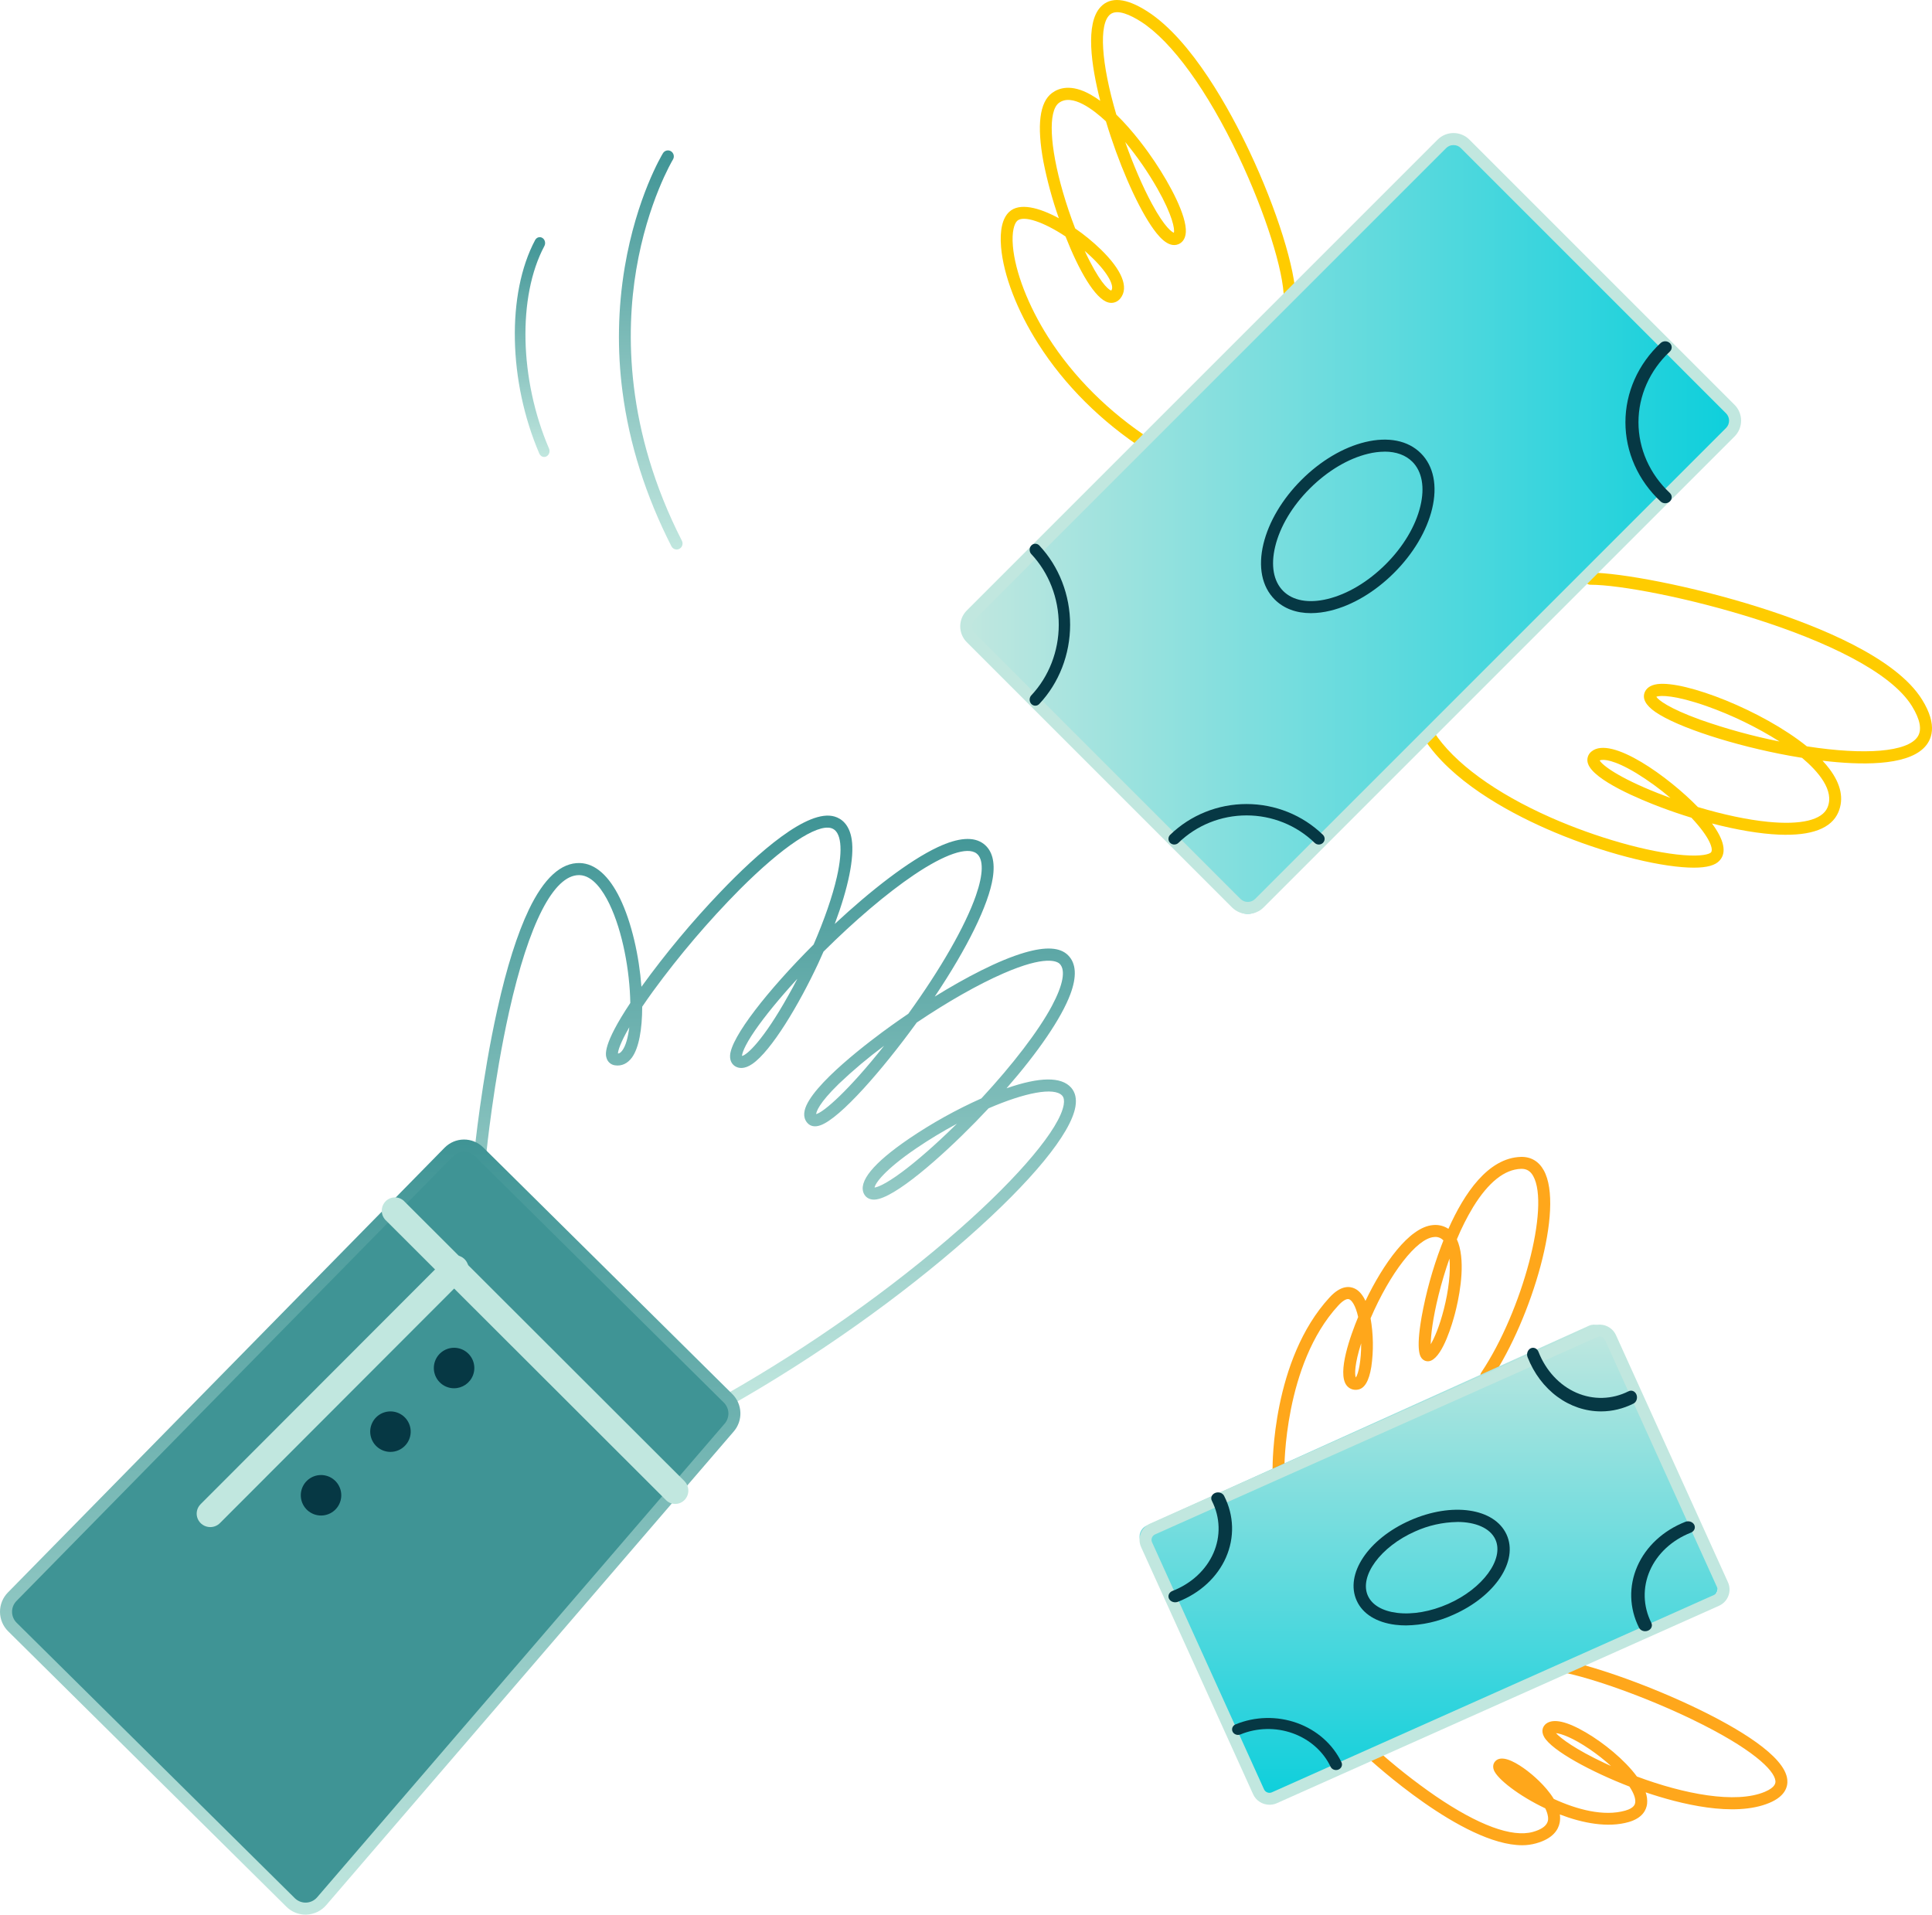 <svg width="334" height="331" viewBox="0 0 334 331" fill="none" xmlns="http://www.w3.org/2000/svg">
<path d="M198.536 78C198.342 78 198.153 77.944 197.988 77.839C190.426 72.947 184.023 66.574 179.47 59.408C175.814 53.656 173.481 47.577 173.064 42.727C172.816 39.827 173.292 37.716 174.472 36.627C176.215 34.991 179.598 35.851 183.051 37.73C181.931 34.545 181.04 31.28 180.385 27.961C179.218 21.672 179.716 17.677 181.869 16.076C183.081 15.179 185.216 14.496 188.517 16.34C189.1 16.671 189.664 17.036 190.206 17.434C188.64 11.285 187.599 4.068 190.26 1.21C191.97 -0.623 194.683 -0.373 198.328 1.955C206.086 6.908 212.728 19.246 216.002 26.164C220.71 36.111 224 46.619 224 51.711C224 51.99 223.891 52.258 223.699 52.455C223.507 52.652 223.247 52.763 222.975 52.763C222.704 52.763 222.442 52.652 222.25 52.455C222.058 52.258 221.951 51.99 221.951 51.711C221.951 46.904 218.747 36.775 214.158 27.082C208.754 15.665 202.59 7.158 197.244 3.743C195.492 2.624 193.147 1.497 191.922 2.495C189.912 4.131 190.367 10.928 192.986 19.811C195.962 22.705 198.449 26.182 199.623 27.942C202.318 31.965 205.148 37.277 205.005 40.121C204.936 41.498 204.189 42.019 203.751 42.206C201.93 42.987 200.149 40.736 198.97 38.974C196.329 35.022 193.293 27.966 191.192 20.977C189.047 18.968 185.338 16.102 183.069 17.785C181.179 19.187 181.448 25.238 183.752 33.21C184.364 35.314 185.088 37.466 185.873 39.493C187.445 40.576 188.926 41.789 190.304 43.12C193.98 46.703 195.186 49.702 193.703 51.562C193.462 51.882 193.136 52.123 192.763 52.252C192.39 52.382 191.988 52.396 191.608 52.291C189.302 51.688 186.492 46.696 184.205 40.879C180.535 38.431 176.948 37.148 175.849 38.181C175.347 38.649 174.893 40.051 175.106 42.545C175.486 46.986 177.76 52.866 181.187 58.258C185.577 65.171 191.767 71.327 199.082 76.058C199.27 76.179 199.415 76.36 199.494 76.574C199.573 76.787 199.582 77.021 199.521 77.24C199.459 77.459 199.329 77.652 199.152 77.789C198.974 77.926 198.757 78 198.536 78ZM187.526 43.379C187.814 44.003 188.102 44.594 188.392 45.153C190.668 49.594 191.887 50.164 192.107 50.234L192.12 50.216C192.664 49.533 191.731 47.395 188.895 44.63C188.455 44.202 187.996 43.781 187.526 43.379ZM194.526 24.556C195.924 28.508 197.564 32.308 199.125 35.197C201.431 39.467 202.653 40.133 202.935 40.236C203.124 39.642 202.69 37.197 200.102 32.633C198.477 29.778 196.611 27.075 194.526 24.556Z" fill="#FFCC00"/>
<path d="M292.83 150C292.222 150 291.557 149.97 290.833 149.912C284.546 149.405 275.313 146.797 267.313 143.267C260.248 140.15 250.845 134.911 246.168 127.701C246.018 127.469 245.966 127.187 246.022 126.916C246.079 126.646 246.24 126.408 246.47 126.257C246.701 126.107 246.98 126.054 247.25 126.11C247.518 126.167 247.754 126.33 247.905 126.561C251.338 131.857 258.526 137.109 268.146 141.355C275.952 144.798 284.921 147.34 290.999 147.829C294.211 148.09 295.522 147.655 295.789 147.365C296.237 146.871 295.699 144.867 292.409 141.365C290.66 140.828 288.899 140.229 287.158 139.574C283.683 138.267 275.495 134.917 274.53 132.016C274.397 131.646 274.384 131.243 274.493 130.866C274.602 130.487 274.828 130.153 275.137 129.913C278.554 127.1 288.556 134.398 293.526 139.521C297.852 140.819 302.103 141.728 305.64 142.074C311.358 142.644 315.013 141.766 315.931 139.602C317.183 136.656 314.317 133.356 311.534 131.013C310.805 130.897 310.113 130.781 309.458 130.661C299.774 128.901 289.989 125.716 286.188 123.091C284.504 121.93 283.881 120.769 284.343 119.658C284.573 119.127 285.124 118.455 286.54 118.265C291.356 117.652 304.667 122.82 312.365 129.027C322.494 130.593 329.75 129.988 331.506 127.378C332.301 126.187 331.966 124.402 330.535 122.072C323.091 110.032 284.945 101.089 274.962 101.089C274.687 101.089 274.423 100.979 274.228 100.783C274.034 100.587 273.925 100.322 273.925 100.045C273.925 99.768 274.034 99.502 274.228 99.306C274.423 99.11 274.687 99 274.962 99C279.995 99 292.291 101.242 304.15 104.994C314.51 108.271 327.807 113.706 332.296 120.969C335.063 125.437 333.951 128.001 332.527 129.363C329.353 132.416 321.608 132.29 315.073 131.508C315.502 131.962 315.906 132.439 316.281 132.938C318.274 135.595 318.787 138.108 317.813 140.406C316.62 143.212 313.171 144.521 307.558 144.289C304.279 144.155 300.239 143.469 295.962 142.358C298.067 145.194 298.533 147.379 297.297 148.746C296.579 149.591 295.099 150 292.83 150ZM276.551 131.467C276.961 132.239 279.708 134.393 286.603 137.116C287.325 137.402 288.054 137.679 288.788 137.945C286.923 136.357 284.937 134.916 282.85 133.637C279.007 131.325 277.115 131.188 276.551 131.467ZM286.346 120.459C286.669 120.988 288.44 122.436 293.955 124.43C298.427 126.003 303.001 127.259 307.646 128.191C303.687 125.694 299.468 123.646 295.063 122.081C289.678 120.185 286.985 120.154 286.342 120.459H286.346Z" fill="#FFCC00"/>
<path d="M221.033 254.989C220.761 254.989 220.5 254.881 220.306 254.69C220.112 254.499 220.003 254.238 220 253.966C220 253.199 219.931 235.062 229.855 224.293C231.773 222.211 233.288 222.314 234.22 222.769C234.987 223.141 235.598 223.9 236.058 224.894C239.097 218.572 243.584 212.137 247.725 211.789C248.664 211.69 249.607 211.92 250.396 212.438C253.115 206.325 257.246 200.184 262.904 200.003C264.64 199.948 266.007 200.749 266.88 202.316C270.491 208.818 264.813 227.9 257.819 238.381C257.745 238.499 257.649 238.598 257.537 238.677C257.423 238.756 257.296 238.811 257.161 238.839C257.026 238.868 256.886 238.869 256.751 238.843C256.616 238.817 256.486 238.765 256.372 238.688C256.257 238.611 256.158 238.512 256.084 238.397C256.007 238.283 255.955 238.153 255.93 238.018C255.905 237.882 255.907 237.743 255.936 237.608C255.966 237.473 256.022 237.346 256.101 237.234C263.197 226.61 267.976 208.539 265.06 203.318C264.569 202.434 263.898 202.037 262.956 202.067C260.112 202.157 257.333 204.362 254.687 208.646C253.603 210.44 252.658 212.315 251.859 214.251C252.054 214.677 252.207 215.122 252.317 215.576C253.311 219.44 252.1 224.904 251.534 227.073C251.095 228.746 249.508 234.282 247.418 235.209C247.173 235.323 246.9 235.362 246.634 235.318C246.368 235.276 246.121 235.153 245.925 234.969C245.587 234.649 244.691 233.802 245.773 227.622C246.526 223.464 247.656 219.385 249.15 215.431C249.273 215.106 249.402 214.777 249.533 214.448C249.328 214.219 249.07 214.045 248.78 213.943C248.491 213.839 248.18 213.812 247.878 213.859C244.936 214.108 240.297 220.088 236.943 227.905C237.426 230.672 237.471 233.499 237.073 236.281C236.664 238.792 235.881 240.089 234.68 240.245C234.321 240.305 233.954 240.265 233.616 240.129C233.28 239.993 232.988 239.767 232.773 239.474C231.146 237.28 233.48 230.852 234.797 227.677C234.337 225.611 233.648 224.727 233.189 224.598C232.773 224.482 232.104 224.885 231.351 225.703C221.976 235.878 222.041 253.779 222.043 253.957C222.044 254.093 222.018 254.228 221.967 254.353C221.917 254.479 221.842 254.594 221.746 254.69C221.651 254.788 221.538 254.865 221.413 254.918C221.288 254.97 221.153 254.999 221.018 255L221.033 254.989ZM235.307 232.261C234.206 235.705 234.158 237.601 234.387 238.134C234.875 237.505 235.33 235.09 235.318 232.259L235.307 232.261ZM250.58 217.583C249.873 219.587 249.237 221.715 248.702 223.861C247.694 227.93 247.355 230.848 247.339 232.395C247.979 231.317 248.845 229.321 249.598 226.378C250.454 223.029 250.794 219.886 250.58 217.58V217.583Z" fill="#FFA71B"/>
<path d="M263.162 319C252.88 319 237.055 304.429 236.332 303.761C236.232 303.668 236.152 303.557 236.095 303.433C236.038 303.31 236.006 303.176 236.001 303.04C235.995 302.904 236.017 302.768 236.063 302.64C236.111 302.512 236.182 302.395 236.274 302.294C236.367 302.195 236.477 302.114 236.6 302.057C236.724 302 236.856 301.967 236.992 301.962C237.128 301.957 237.263 301.978 237.391 302.026C237.518 302.072 237.634 302.145 237.734 302.237C241.03 305.217 244.516 307.975 248.172 310.496C255.581 315.55 261.401 317.694 265.003 316.696C267.894 315.893 267.678 314.499 267.598 313.971C267.516 313.5 267.36 313.045 267.139 312.621C262.515 310.426 258.842 307.525 258.262 306.024C257.919 305.148 258.333 304.471 258.891 304.18C260.174 303.537 262.4 304.889 264.043 306.139C264.732 306.665 267.174 308.617 268.617 310.994C272.586 312.817 277.251 314.082 280.993 313.007C282.542 312.565 282.652 311.874 282.687 311.646C282.799 310.939 282.43 309.963 281.691 308.855C275.244 306.373 268.296 302.673 266.947 300.281C266.353 299.226 266.742 298.404 267.306 297.975C268.56 297.054 270.886 297.572 274.218 299.536C277.201 301.285 280.85 304.21 282.985 307.119C291.129 310.159 300.054 311.876 305.092 309.768C307.036 308.954 306.954 308.135 306.929 307.866C306.743 306.008 302.87 302.249 292.566 297.263C284.855 293.536 275.542 290.16 269.919 289.051C269.655 288.992 269.425 288.833 269.276 288.607C269.128 288.381 269.074 288.105 269.125 287.838C269.178 287.572 269.331 287.337 269.553 287.183C269.776 287.029 270.05 286.969 270.316 287.015C276.093 288.152 285.611 291.598 293.462 295.394C300.313 298.706 308.566 303.523 308.982 307.651C309.103 308.847 308.663 310.516 305.889 311.678C299.788 314.232 290.363 311.846 284.496 309.854C284.727 310.492 284.813 311.173 284.745 311.849C284.612 312.902 283.951 314.304 281.562 314.991C277.982 316.017 273.632 315.203 269.662 313.678C269.731 314.151 269.721 314.63 269.635 315.098C269.405 316.276 268.521 317.85 265.56 318.67C264.78 318.888 263.973 319 263.162 319ZM268.994 299.619C269.808 300.518 272.354 302.431 277.437 304.814C277.791 304.98 278.146 305.144 278.51 305.304C277.339 304.243 276.095 303.263 274.787 302.376C271.929 300.43 269.906 299.702 268.994 299.619Z" fill="#FFA71B"/>
<path d="M125.981 243C125.752 243 125.53 242.923 125.349 242.783C125.168 242.643 125.039 242.446 124.981 242.224C124.923 242.001 124.94 241.766 125.029 241.555C125.118 241.343 125.274 241.167 125.473 241.055C139.946 232.833 154.311 222.671 165.92 212.441C176.319 203.276 183.207 195.051 183.893 190.976C184.01 190.282 183.928 189.748 183.646 189.428C182.269 187.861 177.108 188.919 170.902 191.604C170.169 192.389 169.416 193.177 168.645 193.966C162.707 200.041 154.597 207.198 151.229 207.383C150.383 207.429 149.706 207.071 149.366 206.399C148.31 204.32 150.938 201.086 157.181 196.832C161.133 194.155 165.308 191.831 169.662 189.888C175.058 184.07 179.532 178.244 181.844 173.914C183.788 170.281 184.267 167.692 183.194 166.625C182.767 166.203 180.806 165.075 173.447 168.288C169.086 170.189 163.831 173.178 158.476 176.782L158.311 177.013C152.616 184.845 145.312 193.301 141.835 194.538C140.751 194.924 140.088 194.609 139.723 194.276C139.358 193.943 138.821 193.229 139.11 191.966C140.106 187.61 150.796 179.665 154.046 177.332C154.987 176.658 155.986 175.963 157.03 175.253C162.595 167.551 166.858 160.132 168.7 154.862C170.018 151.095 170.059 148.494 168.818 147.543C167.233 146.331 163.288 147.686 157.988 151.263C153.317 154.416 147.73 159.171 142.367 164.512C142.069 165.189 141.763 165.872 141.449 166.56C138.167 173.586 133.374 181.67 130.044 183.943C128.652 184.889 127.686 184.688 127.118 184.351C126.759 184.136 126.159 183.607 126.214 182.476C126.37 179.282 132.774 171.159 140.655 163.287C142.491 159.044 143.928 154.936 144.683 151.587C145.776 146.75 145.425 143.684 143.719 143.172C141.195 142.414 135.273 146.373 127.881 153.769C122.462 159.245 117.458 165.121 112.908 171.346C112.206 172.318 111.579 173.212 111.023 174.037C111.023 177.908 110.45 181.18 109.243 182.831C108.485 183.869 107.45 184.342 106.325 184.172C105.995 184.13 105.684 183.996 105.428 183.783C105.172 183.571 104.981 183.29 104.879 182.972C104.682 182.381 104.11 180.688 108.967 173.388C108.873 167.906 107.658 161.042 105.333 156.234C104.259 154.017 102.498 151.358 100.196 151.289H100.09C95.709 151.289 91.425 159.655 88.019 174.877C85.313 186.998 84.082 199.34 84.071 199.454C84.058 199.59 84.018 199.723 83.953 199.844C83.889 199.964 83.802 200.072 83.697 200.159C83.591 200.246 83.47 200.311 83.34 200.351C83.209 200.392 83.072 200.405 82.937 200.392C82.801 200.378 82.669 200.338 82.549 200.273C82.429 200.209 82.323 200.121 82.236 200.015C82.15 199.909 82.085 199.787 82.045 199.657C82.005 199.525 81.992 199.387 82.005 199.251C82.016 199.126 83.258 186.673 85.997 174.424C87.603 167.193 89.44 161.43 91.405 157.303C94.021 151.827 96.996 149.105 100.256 149.201C102.895 149.282 105.292 151.397 107.188 155.317C109.205 159.488 110.494 165.294 110.891 170.592C115.067 164.818 119.632 159.34 124.553 154.194C130.98 147.478 139.635 139.767 144.294 141.166C145.413 141.503 146.837 142.464 147.245 145.136C147.722 148.27 146.646 153.494 144.305 159.735C150.503 153.961 157.115 148.794 162.122 146.45C165.691 144.778 168.361 144.588 170.054 145.887C171.532 147.018 172.063 148.998 171.63 151.769C170.907 156.419 167.236 163.876 161.596 172.291C166.894 169.016 172.613 166.006 177.136 164.685C180.809 163.614 183.254 163.761 184.635 165.13C186.058 166.542 186.189 168.826 185.025 171.916C183.481 176.024 179.517 181.836 174.007 188.141C179.745 186.144 183.498 186.109 185.185 188.04C185.899 188.858 186.145 189.957 185.918 191.307C185.133 195.971 178.343 204.242 167.268 213.991C155.562 224.31 141.07 234.56 126.477 242.861C126.325 242.948 126.154 242.996 125.981 243ZM165.437 194.266C162.999 195.569 160.632 197 158.346 198.554C152.862 202.295 151.28 204.606 151.196 205.3C151.609 205.245 152.894 204.874 155.931 202.62C158.516 200.703 161.752 197.868 165.043 194.64L165.437 194.266ZM152.836 180.798C150.104 182.821 147.497 185.01 145.033 187.354C141.523 190.767 141.13 192.204 141.091 192.608C142.438 192.26 146.747 188.483 152.836 180.798ZM137.811 169.251L137.774 169.288C134.751 172.584 132.265 175.63 130.551 178.101C128.565 180.982 128.297 182.178 128.271 182.55C129.111 182.414 131.955 179.856 136.292 172.082C136.82 171.161 137.327 170.214 137.82 169.261L137.811 169.251ZM108.788 177.596C107.272 180.217 106.845 181.599 106.828 182.129C107.015 182.129 107.286 182.021 107.585 181.6C108.17 180.801 108.57 179.39 108.788 177.596Z" fill="url(#paint0_linear_2926_1111)"/>
<path d="M50.235 328.944L2.095 281.28C1.401 280.591 1.007 279.655 1 278.675C0.993 277.695 1.374 276.751 2.058 276.053L77.608 199.098C78.294 198.401 79.227 198.006 80.203 198C81.179 197.993 82.118 198.375 82.813 199.062L125.907 241.713C126.57 242.372 126.961 243.259 126.997 244.196C127.035 245.134 126.716 246.05 126.107 246.759L55.602 328.718C55.272 329.101 54.869 329.412 54.416 329.632C53.963 329.852 53.469 329.975 52.967 329.997C52.464 330.018 51.962 329.935 51.492 329.754C51.022 329.573 50.594 329.297 50.235 328.944Z" fill="#3F9495"/>
<path d="M52.829 331C51.59 330.999 50.4 330.51 49.517 329.636L1.408 282.012C0.966 281.575 0.615 281.055 0.373 280.482C0.131 279.909 0.005 279.294 0 278.67C-0.004 278.048 0.113 277.431 0.347 276.854C0.58 276.278 0.924 275.752 1.36 275.31L76.86 198.412C77.739 197.517 78.936 197.009 80.188 197C81.439 196.991 82.644 197.482 83.535 198.364L126.595 240.991C127.448 241.836 127.949 242.974 127.996 244.176C128.044 245.377 127.636 246.552 126.853 247.462L56.395 329.359C55.972 329.848 55.455 330.246 54.873 330.527C54.292 330.808 53.66 330.966 53.015 330.992L52.829 331ZM50.971 328.158C51.229 328.412 51.536 328.61 51.874 328.741C52.211 328.872 52.572 328.932 52.933 328.917C53.294 328.902 53.649 328.814 53.975 328.655C54.3 328.498 54.59 328.275 54.827 328L125.286 246.105C125.723 245.595 125.95 244.937 125.924 244.265C125.897 243.592 125.617 242.955 125.14 242.482L82.081 199.854C81.581 199.361 80.907 199.087 80.207 199.092C79.507 199.098 78.837 199.381 78.345 199.881L2.845 276.777C2.354 277.279 2.081 277.956 2.086 278.659C2.09 279.363 2.372 280.036 2.87 280.531L50.971 328.158Z" fill="url(#paint1_linear_2926_1111)"/>
<path d="M78.5 239C79.881 239 81 237.88 81 236.499C81 235.119 79.881 234 78.5 234C77.119 234 76 235.119 76 236.499C76 237.88 77.119 239 78.5 239Z" fill="#063844"/>
<path d="M78.494 240C77.747 239.999 77.02 239.758 76.42 239.315C75.819 238.87 75.376 238.246 75.156 237.533C74.936 236.819 74.949 236.054 75.195 235.349C75.441 234.644 75.905 234.035 76.522 233.614C77.138 233.191 77.873 232.977 78.619 233.002C79.365 233.028 80.084 233.291 80.67 233.754C81.256 234.218 81.678 234.855 81.876 235.576C82.073 236.296 82.035 237.061 81.766 237.757C81.511 238.418 81.061 238.986 80.477 239.385C79.894 239.785 79.202 240 78.494 240ZM78.494 235.032C78.289 235.033 78.086 235.076 77.898 235.159C77.678 235.257 77.485 235.408 77.337 235.598C77.189 235.789 77.09 236.012 77.049 236.25C77.008 236.489 77.027 236.732 77.103 236.962C77.179 237.19 77.31 237.396 77.485 237.563C77.659 237.729 77.873 237.849 78.105 237.913C78.337 237.978 78.582 237.985 78.818 237.931C79.053 237.878 79.272 237.768 79.454 237.611C79.637 237.453 79.778 237.254 79.865 237.028C80.004 236.666 79.994 236.261 79.836 235.907C79.678 235.55 79.385 235.272 79.023 235.132C78.856 235.066 78.678 235.032 78.499 235.03L78.494 235.032Z" fill="#063844"/>
<path d="M67.5 250C68.881 250 70 248.88 70 247.499C70 246.12 68.881 245 67.5 245C66.119 245 65 246.12 65 247.499C65 248.88 66.119 250 67.5 250Z" fill="#063844"/>
<path d="M67.504 251C66.639 251.001 65.804 250.681 65.16 250.103C64.517 249.525 64.111 248.729 64.019 247.869C63.928 247.008 64.159 246.144 64.667 245.444C65.175 244.744 65.925 244.258 66.771 244.077C67.617 243.897 68.5 244.035 69.249 244.469C69.998 244.901 70.561 245.595 70.829 246.418C71.096 247.24 71.049 248.133 70.697 248.923C70.346 249.714 69.713 250.346 68.923 250.698C68.477 250.897 67.993 251 67.504 251ZM67.504 246.035C67.207 246.037 66.918 246.127 66.674 246.295C66.43 246.463 66.242 246.7 66.134 246.976C66.061 247.157 66.024 247.351 66.026 247.545C66.029 247.74 66.07 247.933 66.147 248.111C66.225 248.29 66.337 248.452 66.478 248.587C66.618 248.721 66.784 248.826 66.966 248.896C67.148 248.966 67.342 248.999 67.537 248.994C67.731 248.988 67.923 248.944 68.1 248.863C68.278 248.782 68.437 248.667 68.57 248.524C68.702 248.381 68.805 248.214 68.871 248.031C69.011 247.667 69.001 247.264 68.844 246.909C68.686 246.553 68.394 246.274 68.032 246.134C67.864 246.068 67.685 246.032 67.504 246.031V246.035Z" fill="#063844"/>
<path d="M55.5 261C56.881 261 58 259.881 58 258.5C58 257.119 56.881 256 55.5 256C54.119 256 53 257.119 53 258.5C53 259.881 54.119 261 55.5 261Z" fill="#063844"/>
<path d="M55.526 262C55.094 262.002 54.665 261.926 54.26 261.773C53.444 261.464 52.773 260.862 52.379 260.084C51.984 259.306 51.894 258.408 52.127 257.568C52.359 256.726 52.897 256.003 53.635 255.538C54.373 255.073 55.259 254.902 56.117 255.055C56.976 255.209 57.746 255.678 58.277 256.37C58.808 257.062 59.061 257.928 58.987 258.797C58.913 259.667 58.517 260.477 57.877 261.07C57.237 261.662 56.398 261.994 55.526 262ZM55.526 257.01C55.228 257.01 54.938 257.1 54.693 257.269C54.447 257.437 54.259 257.676 54.151 257.954C54.011 258.318 54.02 258.724 54.179 259.082C54.337 259.44 54.632 259.72 54.996 259.86C55.361 260.001 55.767 259.991 56.124 259.832C56.482 259.674 56.762 259.38 56.903 259.015C56.99 258.792 57.02 258.55 56.993 258.312C56.965 258.074 56.88 257.847 56.744 257.648C56.608 257.451 56.427 257.289 56.214 257.178C56.002 257.067 55.766 257.009 55.526 257.01Z" fill="#063844"/>
<path d="M299.169 71.704L253.296 25.83C252.188 24.723 250.393 24.723 249.286 25.83L167.83 107.287C166.723 108.393 166.723 110.189 167.83 111.297L213.704 157.17C214.811 158.277 216.606 158.277 217.713 157.17L299.169 75.714C300.277 74.606 300.277 72.811 299.169 71.704Z" fill="url(#paint2_linear_2926_1111)"/>
<path d="M215.717 158C215.209 158.001 214.705 157.901 214.236 157.706C213.767 157.512 213.34 157.227 212.981 156.867L167.132 111.019C166.407 110.292 166 109.307 166 108.28C166 107.254 166.407 106.27 167.132 105.542L248.541 24.131C249.267 23.407 250.252 23 251.279 23C252.306 23 253.291 23.407 254.018 24.131L299.864 69.981C300.224 70.341 300.509 70.767 300.704 71.237C300.9 71.707 301 72.21 301 72.719C301 73.227 300.9 73.731 300.704 74.201C300.509 74.671 300.224 75.097 299.864 75.457L218.456 156.867C218.097 157.227 217.67 157.512 217.199 157.706C216.73 157.901 216.225 158.001 215.717 158ZM251.279 25.075C251.043 25.075 250.81 25.121 250.593 25.211C250.374 25.302 250.176 25.434 250.01 25.601L168.602 107.012C168.435 107.178 168.302 107.376 168.212 107.594C168.121 107.811 168.075 108.045 168.075 108.28C168.075 108.516 168.121 108.75 168.212 108.968C168.302 109.185 168.435 109.384 168.602 109.549L214.448 155.402C214.786 155.737 215.241 155.925 215.717 155.925C216.193 155.925 216.648 155.737 216.986 155.402L298.394 73.991C298.73 73.654 298.918 73.198 298.918 72.722C298.918 72.247 298.73 71.79 298.394 71.453L252.546 25.601C252.38 25.434 252.183 25.302 251.966 25.212C251.747 25.121 251.515 25.075 251.279 25.075Z" fill="#C1E7DF"/>
<path d="M296.818 273.504L277.439 230.224C276.971 229.179 275.749 228.714 274.71 229.183L198.219 263.754C197.179 264.223 196.714 265.45 197.182 266.495L216.561 309.777C217.028 310.821 218.25 311.287 219.29 310.817L295.782 276.247C296.822 275.777 297.285 274.549 296.818 273.504Z" fill="url(#paint3_linear_2926_1111)"/>
<path d="M219.467 312C218.869 312 218.284 311.828 217.781 311.507C217.278 311.185 216.881 310.725 216.635 310.183L197.273 267.46C196.935 266.715 196.91 265.869 197.201 265.107C197.493 264.344 198.079 263.728 198.829 263.393L275.267 229.27C275.638 229.105 276.039 229.013 276.445 229.001C276.853 228.989 277.258 229.056 277.639 229.199C278.019 229.344 278.367 229.56 278.664 229.836C278.96 230.114 279.199 230.446 279.365 230.814L298.728 273.538C299.065 274.282 299.09 275.128 298.798 275.891C298.506 276.654 297.921 277.271 297.172 277.606L220.732 311.736C220.335 311.913 219.903 312.002 219.467 312ZM218.524 309.34C218.637 309.586 218.843 309.778 219.097 309.873C219.352 309.968 219.634 309.961 219.882 309.85L296.319 275.729C296.566 275.619 296.76 275.415 296.857 275.162C296.953 274.909 296.946 274.629 296.834 274.383L277.473 231.659C277.418 231.537 277.339 231.427 277.241 231.336C277.142 231.244 277.028 231.173 276.902 231.124C276.776 231.077 276.642 231.055 276.507 231.06C276.373 231.063 276.24 231.094 276.118 231.149L199.679 265.268C199.43 265.38 199.237 265.584 199.141 265.837C199.044 266.09 199.052 266.37 199.162 266.616L218.524 309.34Z" fill="#C1E7DF"/>
<path d="M226.621 106C224.084 106 221.921 105.197 220.363 103.634C218.151 101.425 217.462 98.01 218.422 94.021C219.345 90.214 221.665 86.292 224.978 82.979C228.292 79.666 232.215 77.338 236.021 76.422C240.011 75.462 243.426 76.152 245.636 78.362C247.846 80.573 248.538 83.99 247.578 87.978C246.656 91.785 244.332 95.707 241.019 99.018C237.705 102.329 233.786 104.662 229.978 105.577C228.88 105.849 227.753 105.991 226.621 106ZM239.369 78.083C238.403 78.091 237.443 78.214 236.506 78.448C233.066 79.276 229.494 81.408 226.447 84.446C223.398 87.485 221.269 91.066 220.448 94.505C219.664 97.766 220.157 100.488 221.832 102.168C223.506 103.848 226.235 104.343 229.494 103.552C232.934 102.723 236.508 100.59 239.554 97.553C242.6 94.517 244.733 90.934 245.553 87.494C246.337 84.234 245.843 81.514 244.169 79.832C243.01 78.672 241.354 78.076 239.369 78.076V78.083Z" fill="#063844"/>
<path d="M243.079 281C242.458 281.001 241.838 280.964 241.223 280.889C237.958 280.48 235.582 279.006 234.55 276.73C232.458 272.155 236.506 266.059 243.763 262.849C251.021 259.639 258.348 260.708 260.45 265.282C262.542 269.857 258.494 275.954 251.237 279.163C248.679 280.329 245.899 280.955 243.079 281ZM251.921 263.119C249.404 263.16 246.922 263.716 244.635 264.753C238.665 267.391 234.933 272.491 236.484 275.885C237.208 277.467 238.99 278.512 241.495 278.826C244.19 279.163 247.34 278.611 250.365 277.275C256.338 274.635 260.069 269.536 258.519 266.142C257.606 264.152 255.066 263.11 251.921 263.11V263.119Z" fill="#063844"/>
<path d="M287.877 87C287.729 87 287.583 86.973 287.447 86.921C287.312 86.868 287.188 86.791 287.084 86.693C285.155 84.895 283.626 82.76 282.581 80.411C281.537 78.061 281 75.543 281 73C281 70.457 281.537 67.939 282.581 65.589C283.626 63.24 285.155 61.105 287.084 59.307C287.294 59.111 287.58 59 287.877 59C288.174 59 288.46 59.11 288.67 59.306C288.882 59.502 289 59.768 289 60.045C289 60.323 288.882 60.589 288.672 60.786C285.203 64.028 283.255 68.42 283.255 73C283.255 77.58 285.203 81.972 288.672 85.215C288.829 85.361 288.936 85.547 288.978 85.751C289.022 85.954 289 86.164 288.915 86.355C288.829 86.546 288.685 86.71 288.501 86.824C288.315 86.939 288.098 87 287.877 87Z" fill="#063844"/>
<path d="M178.983 122C178.788 121.999 178.599 121.937 178.438 121.822C178.277 121.707 178.151 121.544 178.077 121.353C178.002 121.16 177.983 120.95 178.021 120.748C178.058 120.546 178.152 120.359 178.288 120.212C181.328 116.972 183.036 112.58 183.036 108C183.036 103.418 181.328 99.026 178.288 95.787C178.104 95.591 178 95.325 178 95.047C178 94.77 178.103 94.503 178.287 94.307C178.471 94.111 178.722 94 178.982 94C179.243 94 179.492 94.11 179.676 94.306C181.365 96.104 182.703 98.239 183.616 100.588C184.53 102.938 185 105.457 185 108C185 110.543 184.53 113.061 183.616 115.411C182.703 117.76 181.365 119.895 179.676 121.693C179.586 121.79 179.478 121.867 179.358 121.92C179.239 121.973 179.111 122 178.983 122Z" fill="#063844"/>
<path d="M203.008 145.999C202.809 145.999 202.613 145.942 202.448 145.834C202.283 145.725 202.154 145.572 202.077 145.393C202 145.212 201.981 145.015 202.02 144.825C202.059 144.633 202.154 144.459 202.295 144.321C205.8 140.913 210.549 139 215.499 139C220.45 139 225.199 140.913 228.704 144.321C228.798 144.412 228.872 144.52 228.922 144.64C228.973 144.759 229 144.888 229 145.016C229 145.145 228.973 145.274 228.923 145.393C228.872 145.512 228.799 145.621 228.705 145.712C228.611 145.804 228.5 145.876 228.378 145.925C228.255 145.975 228.124 146 227.992 146C227.859 146.001 227.728 145.975 227.605 145.926C227.483 145.876 227.372 145.804 227.278 145.714C224.152 142.673 219.917 140.966 215.5 140.966C211.085 140.966 206.85 142.673 203.723 145.714C203.629 145.804 203.518 145.876 203.395 145.925C203.272 145.975 203.14 146 203.008 145.999Z" fill="#063844"/>
<path d="M276.784 244C274.098 244 271.47 243.116 269.217 241.455C266.964 239.793 265.183 237.427 264.089 234.64C264.034 234.499 264.004 234.348 264 234.196C263.998 234.043 264.02 233.891 264.068 233.747C264.117 233.605 264.19 233.474 264.283 233.362C264.376 233.251 264.486 233.162 264.61 233.1C264.733 233.038 264.865 233.003 265 233C265.136 232.996 265.269 233.022 265.395 233.078C265.521 233.133 265.635 233.215 265.733 233.32C265.831 233.426 265.909 233.553 265.965 233.692C267.238 236.944 269.595 239.489 272.519 240.768C275.443 242.047 278.693 241.956 281.557 240.514C281.806 240.389 282.089 240.38 282.343 240.492C282.597 240.603 282.801 240.824 282.912 241.106C283.022 241.389 283.029 241.71 282.931 241.999C282.835 242.287 282.64 242.52 282.391 242.645C280.626 243.538 278.715 243.999 276.784 244Z" fill="#063844"/>
<path d="M284.415 282C284.19 282 283.97 281.943 283.78 281.834C283.591 281.726 283.442 281.571 283.351 281.39C281.659 278.027 281.552 274.213 283.054 270.782C284.556 267.351 287.543 264.584 291.361 263.088C291.644 262.978 291.965 262.971 292.254 263.069C292.542 263.166 292.774 263.361 292.9 263.61C293.025 263.859 293.033 264.141 292.922 264.395C292.811 264.649 292.59 264.853 292.306 264.964C289.054 266.238 286.508 268.596 285.228 271.52C283.949 274.443 284.039 277.693 285.481 280.557C285.559 280.713 285.592 280.884 285.576 281.055C285.561 281.225 285.497 281.389 285.392 281.533C285.286 281.675 285.141 281.793 284.97 281.875C284.801 281.957 284.61 282 284.415 282Z" fill="#063844"/>
<path d="M203.169 277C202.902 277.001 202.641 276.921 202.433 276.774C202.225 276.625 202.081 276.418 202.025 276.188C201.97 275.958 202.007 275.718 202.129 275.509C202.25 275.3 202.451 275.134 202.696 275.039C204.307 274.41 205.761 273.51 206.976 272.387C208.189 271.265 209.141 269.942 209.774 268.497C210.406 267.052 210.71 265.512 210.665 263.963C210.622 262.415 210.23 260.889 209.515 259.474C209.446 259.35 209.407 259.215 209.398 259.078C209.391 258.94 209.414 258.803 209.467 258.673C209.521 258.545 209.604 258.426 209.711 258.326C209.818 258.225 209.946 258.144 210.09 258.088C210.232 258.032 210.387 258.003 210.543 258C210.699 257.998 210.855 258.024 211 258.076C211.145 258.128 211.276 258.204 211.387 258.302C211.497 258.4 211.585 258.515 211.642 258.644C212.483 260.304 212.942 262.094 212.995 263.912C213.047 265.73 212.691 267.538 211.949 269.235C211.206 270.931 210.09 272.483 208.664 273.799C207.238 275.117 205.531 276.173 203.641 276.911C203.493 276.969 203.333 276.999 203.169 277Z" fill="#063844"/>
<path d="M230.973 306C230.774 306.001 230.58 305.948 230.412 305.847C230.246 305.746 230.113 305.604 230.033 305.434C229.402 304.116 228.499 302.926 227.374 301.932C226.248 300.938 224.923 300.159 223.474 299.642C222.023 299.123 220.479 298.874 218.925 298.911C217.373 298.947 215.843 299.267 214.424 299.853C214.176 299.949 213.898 299.952 213.648 299.859C213.399 299.768 213.198 299.59 213.089 299.362C212.98 299.134 212.971 298.875 213.064 298.641C213.157 298.408 213.346 298.217 213.589 298.111C215.255 297.424 217.05 297.048 218.873 297.004C220.696 296.961 222.51 297.253 224.212 297.86C225.913 298.469 227.469 299.382 228.791 300.55C230.112 301.717 231.173 303.113 231.912 304.661C232.023 304.893 232.029 305.155 231.931 305.39C231.833 305.627 231.639 305.817 231.39 305.919C231.258 305.973 231.117 306 230.973 306Z" fill="#063844"/>
<path d="M116.978 95C116.793 95.001 116.61 94.949 116.45 94.851C116.291 94.752 116.162 94.611 116.076 94.443C111.631 85.721 108.785 76.729 107.617 67.712C106.68 60.55 106.811 53.285 108.007 46.163C110.048 34.091 114.425 26.794 114.61 26.49C114.68 26.374 114.772 26.274 114.88 26.194C114.989 26.115 115.112 26.058 115.242 26.027C115.371 25.996 115.506 25.992 115.637 26.014C115.769 26.036 115.895 26.084 116.009 26.156C116.122 26.228 116.22 26.322 116.298 26.432C116.375 26.543 116.431 26.668 116.461 26.801C116.492 26.933 116.496 27.07 116.475 27.205C116.453 27.339 116.406 27.468 116.335 27.584C116.276 27.678 111.948 34.929 109.992 46.612C108.187 57.392 108.085 74.277 117.884 93.485C117.965 93.643 118.004 93.82 118 93.998C117.993 94.176 117.943 94.35 117.852 94.502C117.762 94.654 117.634 94.78 117.481 94.868C117.329 94.955 117.157 95 116.983 95H116.978Z" fill="url(#paint4_linear_2926_1111)"/>
<path d="M94.074 79C93.898 79.001 93.726 78.946 93.578 78.842C93.429 78.739 93.31 78.59 93.236 78.415C87.871 65.933 87.572 50.757 92.511 41.503C92.573 41.388 92.654 41.287 92.751 41.206C92.849 41.125 92.959 41.066 93.077 41.033C93.195 40.999 93.317 40.991 93.438 41.01C93.558 41.028 93.675 41.073 93.78 41.141C93.885 41.209 93.976 41.298 94.05 41.405C94.123 41.512 94.177 41.634 94.207 41.764C94.238 41.893 94.245 42.028 94.228 42.161C94.211 42.294 94.171 42.422 94.109 42.537C89.463 51.24 89.794 65.636 94.91 77.542C94.963 77.663 94.993 77.795 94.999 77.929C95.005 78.063 94.987 78.197 94.946 78.323C94.905 78.449 94.842 78.566 94.76 78.665C94.678 78.764 94.58 78.845 94.469 78.903C94.346 78.967 94.211 79.001 94.074 79Z" fill="url(#paint5_linear_2926_1111)"/>
<path d="M116.733 260C116.134 260.001 115.562 259.762 115.138 259.336L66.773 211.038C66.54 210.831 66.352 210.578 66.219 210.294C66.087 210.012 66.013 209.703 66.001 209.39C65.99 209.077 66.042 208.763 66.154 208.471C66.267 208.179 66.436 207.913 66.653 207.689C66.871 207.466 67.13 207.289 67.417 207.171C67.704 207.052 68.011 206.994 68.321 207C68.631 207.007 68.936 207.076 69.218 207.206C69.5 207.335 69.753 207.521 69.961 207.753L118.322 256.051C118.643 256.372 118.863 256.783 118.954 257.231C119.044 257.679 119.001 258.143 118.831 258.567C118.66 258.99 118.369 259.351 117.994 259.607C117.62 259.862 117.179 259.999 116.728 260H116.733Z" fill="#C1E7DF"/>
<path d="M36.349 264C35.886 263.999 35.434 263.863 35.048 263.609C34.663 263.355 34.362 262.995 34.183 262.574C34.004 262.152 33.955 261.687 34.042 261.238C34.129 260.789 34.349 260.376 34.673 260.048L76.878 217.789C77.089 217.551 77.348 217.359 77.637 217.224C77.926 217.089 78.24 217.013 78.56 217.002C78.88 216.99 79.199 217.043 79.498 217.158C79.796 217.272 80.068 217.445 80.296 217.666C80.525 217.889 80.705 218.154 80.826 218.446C80.947 218.738 81.006 219.053 81 219.369C80.993 219.685 80.922 219.996 80.79 220.285C80.658 220.572 80.467 220.831 80.231 221.043L38.026 263.307C37.807 263.526 37.546 263.7 37.258 263.819C36.97 263.938 36.661 264 36.349 264Z" fill="#C1E7DF"/>
<defs>
<linearGradient id="paint0_linear_2926_1111" x1="134" y1="141" x2="134" y2="243" gradientUnits="userSpaceOnUse">
<stop stop-color="#3F9495"/>
<stop offset="1" stop-color="#C1E7DF"/>
</linearGradient>
<linearGradient id="paint1_linear_2926_1111" x1="64" y1="197" x2="64" y2="331" gradientUnits="userSpaceOnUse">
<stop stop-color="#3F9495"/>
<stop offset="1" stop-color="#C1E7DF"/>
</linearGradient>
<linearGradient id="paint2_linear_2926_1111" x1="167.001" y1="91.501" x2="299.999" y2="91.501" gradientUnits="userSpaceOnUse">
<stop stop-color="#C1E7DF"/>
<stop offset="1" stop-color="#0DCFDC"/>
</linearGradient>
<linearGradient id="paint3_linear_2926_1111" x1="247" y1="229" x2="247" y2="311" gradientUnits="userSpaceOnUse">
<stop stop-color="#C1E7DF"/>
<stop offset="1" stop-color="#0DCFDC"/>
</linearGradient>
<linearGradient id="paint4_linear_2926_1111" x1="112.5" y1="26" x2="112.5" y2="95" gradientUnits="userSpaceOnUse">
<stop stop-color="#3F9495"/>
<stop offset="1" stop-color="#C1E7DF"/>
</linearGradient>
<linearGradient id="paint5_linear_2926_1111" x1="92" y1="41" x2="92" y2="79" gradientUnits="userSpaceOnUse">
<stop stop-color="#3F9495"/>
<stop offset="1" stop-color="#C1E7DF"/>
</linearGradient>
</defs>
</svg>
